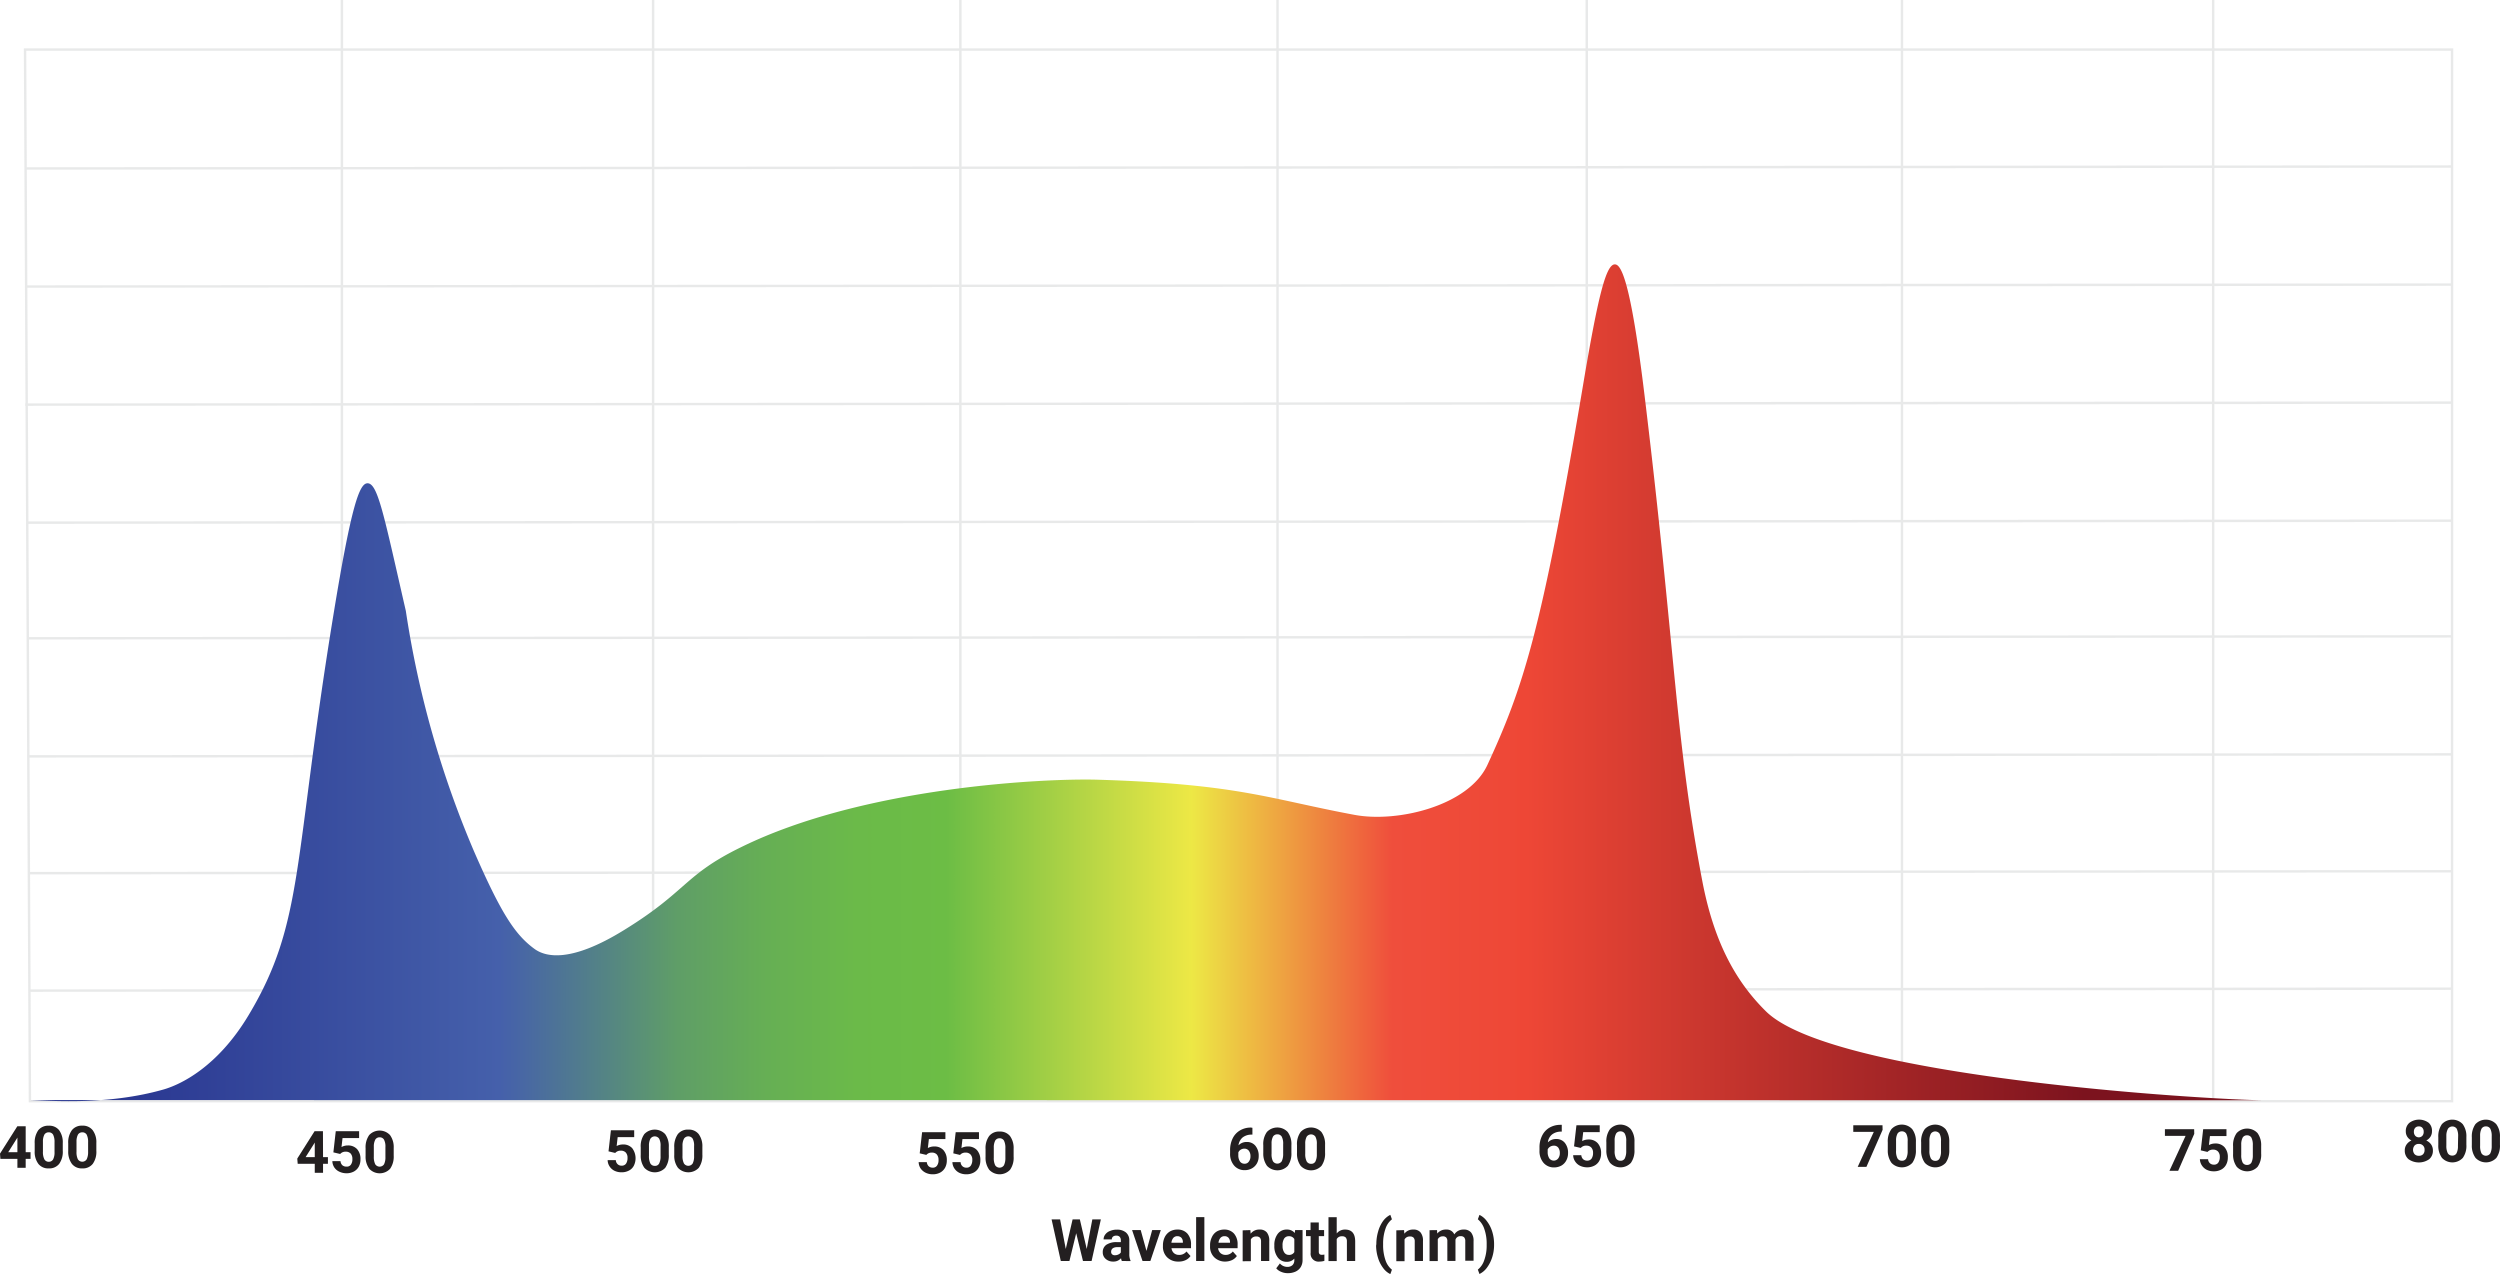 <svg xmlns="http://www.w3.org/2000/svg" xmlns:xlink="http://www.w3.org/1999/xlink" viewBox="0 0 513.01 261.45"><defs><style>.cls-1{fill:#231f20;}.cls-2{opacity:0.5;}.cls-3,.cls-4{fill:none;stroke:#d1d3d4;stroke-miterlimit:10;stroke-width:0.5px;}.cls-4{stroke-linecap:round;}.cls-5{fill:url(#linear-gradient);}</style><linearGradient id="linear-gradient" x1="6.27" y1="140.09" x2="464.4" y2="140.09" gradientUnits="userSpaceOnUse"><stop offset="0.04" stop-color="#2a3791"/><stop offset="0.21" stop-color="#4560ab"/><stop offset="0.22" stop-color="#4867a4"/><stop offset="0.26" stop-color="#558682"/><stop offset="0.29" stop-color="#5f9e67"/><stop offset="0.33" stop-color="#66af54"/><stop offset="0.37" stop-color="#6bba49"/><stop offset="0.41" stop-color="#6cbd45"/><stop offset="0.52" stop-color="#ede845"/><stop offset="0.61" stop-color="#ef4e3c"/><stop offset="0.67" stop-color="#ee4736"/><stop offset="0.92" stop-color="#7c131e"/></linearGradient></defs><title>Mitra - Broad</title><g id="Layer_2" data-name="Layer 2"><g id="Mitra_-_Broad" data-name="Mitra - Broad"><g id="Layer_2-2" data-name="Layer 2"><g id="Layer_1-2" data-name="Layer 1-2"><path class="cls-1" d="M5.27,236.43h1v1.37h-1v1.84H3.57V237.8H.08L0,236.73l3.56-5.62H5.27Zm-3.58,0H3.57v-3l-.11.19Z"/><path class="cls-1" d="M12.88,236.12a4.24,4.24,0,0,1-.73,2.7,2.56,2.56,0,0,1-2.14.94,2.55,2.55,0,0,1-2.13-.92,4.09,4.09,0,0,1-.76-2.64v-1.57a4.34,4.34,0,0,1,.74-2.71A2.59,2.59,0,0,1,10,231a2.55,2.55,0,0,1,2.13.92,4.2,4.2,0,0,1,.75,2.64Zm-1.69-1.73a3.3,3.3,0,0,0-.29-1.55,1,1,0,0,0-.9-.48,1,1,0,0,0-.89.46,3,3,0,0,0-.3,1.44v2.08a3.32,3.32,0,0,0,.29,1.55,1,1,0,0,0,.91.51,1,1,0,0,0,.89-.49,3.08,3.08,0,0,0,.29-1.49Z"/><path class="cls-1" d="M19.77,236.12a4.24,4.24,0,0,1-.73,2.7,2.57,2.57,0,0,1-2.15.94,2.55,2.55,0,0,1-2.13-.92A4.21,4.21,0,0,1,14,236.2v-1.57a4.22,4.22,0,0,1,.75-2.71,2.56,2.56,0,0,1,2.13-.93,2.55,2.55,0,0,1,2.13.92,4.09,4.09,0,0,1,.76,2.64Zm-1.69-1.73a3.3,3.3,0,0,0-.29-1.55,1,1,0,0,0-.91-.48,1,1,0,0,0-.88.46,3,3,0,0,0-.3,1.44v2.08a3.31,3.31,0,0,0,.28,1.55,1.07,1.07,0,0,0,1.48.33,1.15,1.15,0,0,0,.33-.33,3.33,3.33,0,0,0,.29-1.49Z"/><path class="cls-1" d="M66.29,237.45h1v1.37h-1v1.84h-1.7v-1.84h-3.5L61,237.75l3.55-5.62h1.72Zm-3.58,0h1.88v-3l-.11.19Z"/><path class="cls-1" d="M68.41,236.47l.49-4.34h4.79v1.41h-3.4l-.21,1.84a2.63,2.63,0,0,1,1.29-.33,2.49,2.49,0,0,1,1.91.76,3,3,0,0,1,.69,2.11,3.07,3.07,0,0,1-.35,1.48,2.53,2.53,0,0,1-1,1,3.15,3.15,0,0,1-1.54.36,3.39,3.39,0,0,1-1.43-.32,2.49,2.49,0,0,1-1.05-.88,2.45,2.45,0,0,1-.4-1.29h1.67a1.3,1.3,0,0,0,.37.83,1.21,1.21,0,0,0,.84.29A1,1,0,0,0,72,239a1.88,1.88,0,0,0,.31-1.17,1.64,1.64,0,0,0-.35-1.11,1.3,1.3,0,0,0-1-.39,1.45,1.45,0,0,0-1,.32l-.16.15Z"/><path class="cls-1" d="M80.79,237.13a4.35,4.35,0,0,1-.74,2.71,2.92,2.92,0,0,1-4.27,0,4.21,4.21,0,0,1-.76-2.64v-1.57a4.34,4.34,0,0,1,.74-2.71,2.93,2.93,0,0,1,4.14-.13,1.59,1.59,0,0,1,.13.13,4.18,4.18,0,0,1,.76,2.63Zm-1.7-1.72a3.07,3.07,0,0,0-.29-1.55,1,1,0,0,0-.9-.48,1,1,0,0,0-.88.46,3,3,0,0,0-.31,1.44v2.07a3.34,3.34,0,0,0,.29,1.56,1.08,1.08,0,0,0,1.81,0,3.2,3.2,0,0,0,.28-1.49Z"/><path class="cls-1" d="M124.87,236.26l.49-4.33h4.78v1.41h-3.39l-.21,1.83a2.7,2.7,0,0,1,1.28-.32,2.44,2.44,0,0,1,1.91.76,3.45,3.45,0,0,1,.34,3.59,2.3,2.3,0,0,1-1,1,3.14,3.14,0,0,1-1.53.36,3.25,3.25,0,0,1-1.44-.31,2.5,2.5,0,0,1-1-.88,2.41,2.41,0,0,1-.41-1.3h1.68a1.2,1.2,0,0,0,.37.83,1.15,1.15,0,0,0,.83.3,1.05,1.05,0,0,0,.89-.41,2,2,0,0,0,.31-1.17,1.56,1.56,0,0,0-.36-1.12,1.34,1.34,0,0,0-1-.38,1.49,1.49,0,0,0-1,.31l-.17.16Z"/><path class="cls-1" d="M137.24,236.93a4.34,4.34,0,0,1-.73,2.71,2.94,2.94,0,0,1-4.16.12l-.12-.12a4.18,4.18,0,0,1-.75-2.63v-1.57a4.26,4.26,0,0,1,.74-2.72,2.94,2.94,0,0,1,4.16-.11,1.14,1.14,0,0,1,.11.11,4.18,4.18,0,0,1,.75,2.63Zm-1.69-1.73a3,3,0,0,0-.29-1.54,1.09,1.09,0,0,0-1.5-.29,1.33,1.33,0,0,0-.29.29,3,3,0,0,0-.3,1.44v2.08a3.31,3.31,0,0,0,.28,1.55,1,1,0,0,0,.92.51.91.91,0,0,0,.89-.49,3.08,3.08,0,0,0,.29-1.49Z"/><path class="cls-1" d="M144.13,236.93a4.35,4.35,0,0,1-.74,2.71,2.93,2.93,0,0,1-4.14.13l-.13-.13a4.11,4.11,0,0,1-.76-2.63v-1.57a4.38,4.38,0,0,1,.74-2.72,2.59,2.59,0,0,1,2.14-.92,2.55,2.55,0,0,1,2.13.92,4.18,4.18,0,0,1,.76,2.63Zm-1.7-1.73a3,3,0,0,0-.29-1.54,1.07,1.07,0,0,0-1.78,0,3,3,0,0,0-.31,1.44v2.08a3.32,3.32,0,0,0,.29,1.55,1.07,1.07,0,0,0,1.48.33,1.15,1.15,0,0,0,.33-.33,3.2,3.2,0,0,0,.28-1.49Z"/><path class="cls-1" d="M188.73,236.67l.49-4.34H194v1.41h-3.39l-.21,1.84a2.7,2.7,0,0,1,1.28-.32,2.45,2.45,0,0,1,1.91.75,3,3,0,0,1,.7,2.12,3.07,3.07,0,0,1-.35,1.48,2.53,2.53,0,0,1-1,1,3.15,3.15,0,0,1-1.54.36,3.24,3.24,0,0,1-1.43-.31,2.71,2.71,0,0,1-1.05-.88,2.52,2.52,0,0,1-.41-1.3h1.68a1.3,1.3,0,0,0,.37.83,1.18,1.18,0,0,0,.84.3,1,1,0,0,0,.88-.42,1.86,1.86,0,0,0,.31-1.17,1.64,1.64,0,0,0-.35-1.11,1.3,1.3,0,0,0-1-.39,1.45,1.45,0,0,0-1,.32l-.16.15Z"/><path class="cls-1" d="M195.62,236.67l.49-4.34h4.78v1.41H197.5l-.21,1.84a2.7,2.7,0,0,1,1.28-.32,2.45,2.45,0,0,1,1.91.75,3,3,0,0,1,.69,2.12,3.07,3.07,0,0,1-.35,1.48,2.41,2.41,0,0,1-1,1,3.14,3.14,0,0,1-1.53.36,3.25,3.25,0,0,1-1.44-.31,2.57,2.57,0,0,1-1-.88,2.41,2.41,0,0,1-.41-1.3h1.68a1.2,1.2,0,0,0,.37.83,1.15,1.15,0,0,0,.83.3,1,1,0,0,0,.89-.42,2,2,0,0,0,.31-1.17,1.55,1.55,0,0,0-.36-1.11,1.3,1.3,0,0,0-1-.39,1.45,1.45,0,0,0-1,.32L197,237Z"/><path class="cls-1" d="M208,237.34a4.24,4.24,0,0,1-.73,2.7,2.93,2.93,0,0,1-4.28,0,4.2,4.2,0,0,1-.75-2.64v-1.57a4.21,4.21,0,0,1,.74-2.71,2.55,2.55,0,0,1,2.13-.92,2.61,2.61,0,0,1,2.14.91,4.2,4.2,0,0,1,.75,2.64Zm-1.69-1.73a3.3,3.3,0,0,0-.29-1.55,1,1,0,0,0-.91-.48,1,1,0,0,0-.88.46,3,3,0,0,0-.3,1.44v2.08a3.31,3.31,0,0,0,.28,1.55,1.07,1.07,0,0,0,1.81,0,3.33,3.33,0,0,0,.29-1.49Z"/><path class="cls-1" d="M257,231.43v1.4h-.17a2.92,2.92,0,0,0-1.85.59,2.52,2.52,0,0,0-.84,1.61,2.31,2.31,0,0,1,1.72-.69,2.19,2.19,0,0,1,1.77.8,3.18,3.18,0,0,1,.66,2.1,3,3,0,0,1-.37,1.5,2.67,2.67,0,0,1-1,1,2.94,2.94,0,0,1-1.5.38,2.77,2.77,0,0,1-2.17-.94,3.61,3.61,0,0,1-.83-2.5v-.61a5.43,5.43,0,0,1,.52-2.45,3.82,3.82,0,0,1,1.51-1.65,4.3,4.3,0,0,1,2.27-.59Zm-1.66,4.28a1.38,1.38,0,0,0-.74.21,1.19,1.19,0,0,0-.49.57V237a2.3,2.3,0,0,0,.33,1.33,1.1,1.1,0,0,0,.94.47,1,1,0,0,0,.88-.43,1.7,1.7,0,0,0,.34-1.11,1.78,1.78,0,0,0-.34-1.13,1.12,1.12,0,0,0-.92-.42Z"/><path class="cls-1" d="M265,236.52a4.34,4.34,0,0,1-.73,2.71,2.94,2.94,0,0,1-4.14.14,1.85,1.85,0,0,1-.14-.14,4.28,4.28,0,0,1-.76-2.64V235a4.21,4.21,0,0,1,.74-2.71,2.93,2.93,0,0,1,4.14-.13,1.59,1.59,0,0,1,.13.13A4.17,4.17,0,0,1,265,235Zm-1.69-1.72a3.07,3.07,0,0,0-.29-1.55,1,1,0,0,0-.91-.48,1,1,0,0,0-.88.46,2.88,2.88,0,0,0-.3,1.44v2.07a3.19,3.19,0,0,0,.28,1.55,1.08,1.08,0,0,0,1.81,0,3.33,3.33,0,0,0,.29-1.49Z"/><path class="cls-1" d="M271.91,236.52a4.34,4.34,0,0,1-.73,2.71,2.93,2.93,0,0,1-4.28,0,4.2,4.2,0,0,1-.75-2.64V235a4.21,4.21,0,0,1,.74-2.71,2.93,2.93,0,0,1,4.14-.13l.13.13a4.18,4.18,0,0,1,.75,2.63Zm-1.69-1.72a3.07,3.07,0,0,0-.29-1.55,1.09,1.09,0,0,0-1.52-.27,1,1,0,0,0-.27.27,2.88,2.88,0,0,0-.3,1.44v2.07a3.3,3.3,0,0,0,.29,1.55,1,1,0,0,0,.91.51.94.94,0,0,0,.89-.48,3.2,3.2,0,0,0,.29-1.49Z"/><path class="cls-1" d="M320.48,230.82v1.39h-.16a3,3,0,0,0-1.85.6,2.41,2.41,0,0,0-.84,1.61,2.31,2.31,0,0,1,1.72-.69,2.19,2.19,0,0,1,1.77.8,3.18,3.18,0,0,1,.65,2.1,3.13,3.13,0,0,1-.36,1.5,2.59,2.59,0,0,1-1,1.05,3.11,3.11,0,0,1-1.49.38,2.79,2.79,0,0,1-2.18-.94,3.66,3.66,0,0,1-.83-2.5v-.61a5.31,5.31,0,0,1,.53-2.45,3.86,3.86,0,0,1,1.5-1.65,4.44,4.44,0,0,1,2.28-.59Zm-1.65,4.28a1.38,1.38,0,0,0-.74.21,1.29,1.29,0,0,0-.5.56v.52a2.29,2.29,0,0,0,.34,1.32,1.14,1.14,0,0,0,1.82,0,1.75,1.75,0,0,0,.33-1.11,1.78,1.78,0,0,0-.34-1.13,1.1,1.1,0,0,0-.91-.37Z"/><path class="cls-1" d="M323,235.24l.49-4.33h4.78v1.41h-3.39l-.21,1.83a2.7,2.7,0,0,1,1.28-.32,2.44,2.44,0,0,1,1.91.76,3,3,0,0,1,.69,2.11,3.07,3.07,0,0,1-.35,1.48,2.41,2.41,0,0,1-1,1,3.14,3.14,0,0,1-1.53.36,3.4,3.4,0,0,1-1.44-.32,2.5,2.5,0,0,1-1-.88,2.38,2.38,0,0,1-.41-1.29h1.67a1.26,1.26,0,0,0,.38.83,1.21,1.21,0,0,0,.83.29,1.05,1.05,0,0,0,.89-.41,2,2,0,0,0,.31-1.17,1.55,1.55,0,0,0-.36-1.11,1.3,1.3,0,0,0-1-.39,1.4,1.4,0,0,0-1,.32l-.17.15Z"/><path class="cls-1" d="M335.4,235.91a4.34,4.34,0,0,1-.73,2.71,2.94,2.94,0,0,1-4.14.14l-.14-.14a4.28,4.28,0,0,1-.76-2.64v-1.57a4.22,4.22,0,0,1,.75-2.71,2.91,2.91,0,0,1,4.11-.15l.15.15a4.11,4.11,0,0,1,.76,2.63Zm-1.69-1.72a3.07,3.07,0,0,0-.29-1.55,1,1,0,0,0-.91-.48,1,1,0,0,0-.88.46,2.88,2.88,0,0,0-.3,1.44v2.07a3.19,3.19,0,0,0,.28,1.55,1,1,0,0,0,.91.51.94.94,0,0,0,.9-.49,3.33,3.33,0,0,0,.29-1.49Z"/><path class="cls-1" d="M386.32,231.85,383,239.44h-1.79l3.3-7.17H380.3v-1.36h6Z"/><path class="cls-1" d="M393.15,235.91a4.34,4.34,0,0,1-.73,2.71,2.94,2.94,0,0,1-4.14.14l-.14-.14a4.28,4.28,0,0,1-.76-2.64v-1.57a4.22,4.22,0,0,1,.75-2.71,2.91,2.91,0,0,1,4.11-.15l.15.15a4.11,4.11,0,0,1,.76,2.63Zm-1.69-1.72a3.07,3.07,0,0,0-.29-1.55,1,1,0,0,0-.91-.48,1,1,0,0,0-.88.46,2.88,2.88,0,0,0-.3,1.44v2.07a3.19,3.19,0,0,0,.28,1.55,1,1,0,0,0,.91.51.94.94,0,0,0,.9-.49,3.33,3.33,0,0,0,.29-1.49Z"/><path class="cls-1" d="M400,235.91a4.35,4.35,0,0,1-.74,2.71,2.92,2.92,0,0,1-4.13.14,1.85,1.85,0,0,1-.14-.14,4.21,4.21,0,0,1-.76-2.64v-1.57a4.21,4.21,0,0,1,.74-2.71,2.93,2.93,0,0,1,4.14-.13l.13.13a4.25,4.25,0,0,1,.76,2.63Zm-1.7-1.72a3.07,3.07,0,0,0-.29-1.55,1.09,1.09,0,0,0-1.52-.27,1,1,0,0,0-.27.27,3,3,0,0,0-.3,1.44v2.07a3.3,3.3,0,0,0,.29,1.55,1,1,0,0,0,.91.51.91.91,0,0,0,.89-.49,3.08,3.08,0,0,0,.29-1.49Z"/><path class="cls-1" d="M450.27,232.67l-3.3,7.58h-1.79l3.31-7.16h-4.24v-1.37h6Z"/><path class="cls-1" d="M451.61,236.06l.49-4.34h4.78v1.41h-3.39l-.21,1.84a2.7,2.7,0,0,1,1.28-.32,2.45,2.45,0,0,1,1.91.75,3,3,0,0,1,.69,2.12,3.07,3.07,0,0,1-.35,1.48,2.41,2.41,0,0,1-1,1,3.14,3.14,0,0,1-1.53.36,3.25,3.25,0,0,1-1.44-.31,2.53,2.53,0,0,1-1-.89,2.38,2.38,0,0,1-.41-1.29h1.68a1.2,1.2,0,0,0,.37.83,1.16,1.16,0,0,0,.83.29,1,1,0,0,0,.89-.41,2,2,0,0,0,.31-1.17,1.55,1.55,0,0,0-.36-1.11,1.3,1.3,0,0,0-1-.39,1.45,1.45,0,0,0-1,.32l-.17.15Z"/><path class="cls-1" d="M464,236.73a4.24,4.24,0,0,1-.73,2.7,2.93,2.93,0,0,1-4.28,0,4.2,4.2,0,0,1-.75-2.64v-1.57a4.21,4.21,0,0,1,.74-2.71,2.93,2.93,0,0,1,4.27,0,4.2,4.2,0,0,1,.75,2.64ZM462.29,235a3.3,3.3,0,0,0-.29-1.55,1,1,0,0,0-.91-.48,1,1,0,0,0-.88.46,3,3,0,0,0-.3,1.44V237a3.31,3.31,0,0,0,.28,1.55,1,1,0,0,0,.91.5,1,1,0,0,0,.9-.48,3.33,3.33,0,0,0,.29-1.49Z"/><path class="cls-1" d="M223,256.3l1.15-6.07h1.75l-1.9,8.53h-1.77l-1.39-5.7-1.39,5.7h-1.77l-1.89-8.53h1.75l1.16,6.06,1.4-6.06h1.49Z"/><path class="cls-1" d="M230.21,258.76a1.88,1.88,0,0,1-.17-.57,2,2,0,0,1-1.6.69,2.24,2.24,0,0,1-1.54-.54,1.74,1.74,0,0,1-.61-1.36,1.81,1.81,0,0,1,.74-1.55,3.73,3.73,0,0,1,2.16-.54H230v-.36a1.06,1.06,0,0,0-.22-.71.91.91,0,0,0-.72-.26,1,1,0,0,0-.67.2.71.71,0,0,0-.24.57h-1.69a1.65,1.65,0,0,1,.34-1,2.11,2.11,0,0,1,1-.74,3.47,3.47,0,0,1,1.39-.26,2.77,2.77,0,0,1,1.86.58,2.09,2.09,0,0,1,.69,1.66v2.75a3,3,0,0,0,.25,1.36v.1Zm-1.4-1.18a1.49,1.49,0,0,0,.69-.16,1.08,1.08,0,0,0,.5-.42v-1.09h-.63c-.85,0-1.3.29-1.36.88v.1a.64.64,0,0,0,.22.52.81.81,0,0,0,.58.17Z"/><path class="cls-1" d="M235.26,256.69l1.17-4.27h1.77l-2.14,6.34h-1.61l-2.14-6.34h1.77Z"/><path class="cls-1" d="M241.79,258.88a3.14,3.14,0,0,1-2.27-.86,3,3,0,0,1-.88-2.28v-.16a3.87,3.87,0,0,1,.37-1.71,2.8,2.8,0,0,1,1.05-1.16,3,3,0,0,1,1.54-.4,2.64,2.64,0,0,1,2.05.82,3.27,3.27,0,0,1,.75,2.32v.69h-4a1.59,1.59,0,0,0,.49,1,1.55,1.55,0,0,0,1.05.37,1.83,1.83,0,0,0,1.53-.7l.83.93a2.55,2.55,0,0,1-1,.84A3.27,3.27,0,0,1,241.79,258.88Zm-.19-5.21a1.06,1.06,0,0,0-.82.34,1.81,1.81,0,0,0-.4,1h2.35v-.14a1.3,1.3,0,0,0-.3-.87,1.12,1.12,0,0,0-.83-.33Z"/><path class="cls-1" d="M247.14,258.76h-1.69v-9h1.69Z"/><path class="cls-1" d="M251.46,258.88a3.14,3.14,0,0,1-2.27-.86,3,3,0,0,1-.88-2.28v-.16a3.74,3.74,0,0,1,.37-1.71,2.62,2.62,0,0,1,1-1.16,3,3,0,0,1,1.54-.4,2.61,2.61,0,0,1,2,.82,3.31,3.31,0,0,1,.74,2.32v.69h-4a1.59,1.59,0,0,0,.49,1,1.53,1.53,0,0,0,1,.37,1.83,1.83,0,0,0,1.53-.7l.83.93a2.55,2.55,0,0,1-1,.84A3.49,3.49,0,0,1,251.46,258.88Zm-.2-5.21a1.07,1.07,0,0,0-.81.34,1.75,1.75,0,0,0-.41,1h2.36v-.14a1.3,1.3,0,0,0-.3-.87,1.07,1.07,0,0,0-.84-.33Z"/><path class="cls-1" d="M256.58,252.42l.06.74a2.18,2.18,0,0,1,1.82-.85,1.82,1.82,0,0,1,1.5.59,2.66,2.66,0,0,1,.5,1.77v4.09h-1.69v-4a1.14,1.14,0,0,0-.23-.78,1,1,0,0,0-.78-.25,1.18,1.18,0,0,0-1.08.61v4.47H255v-6.34Z"/><path class="cls-1" d="M261.5,255.55a3.72,3.72,0,0,1,.69-2.35,2.24,2.24,0,0,1,1.88-.89,2,2,0,0,1,1.62.71l.07-.6h1.53v6.13a2.73,2.73,0,0,1-.37,1.45,2.5,2.5,0,0,1-1.07.94,3.82,3.82,0,0,1-1.6.32,3.35,3.35,0,0,1-1.36-.28,2.41,2.41,0,0,1-1-.72l.75-1a2,2,0,0,0,1.53.71,1.5,1.5,0,0,0,1.05-.36,1.34,1.34,0,0,0,.38-1v-.34a2,2,0,0,1-1.55.66,2.21,2.21,0,0,1-1.84-.89,3.73,3.73,0,0,1-.71-2.37Zm1.69.12a2.28,2.28,0,0,0,.35,1.35,1.1,1.1,0,0,0,.95.49,1.19,1.19,0,0,0,1.11-.58v-2.67a1.2,1.2,0,0,0-1.1-.58,1.11,1.11,0,0,0-1,.5A2.58,2.58,0,0,0,263.19,255.67Z"/><path class="cls-1" d="M270.62,250.86v1.56h1.09v1.24h-1.09v3.17a.79.79,0,0,0,.14.5.68.68,0,0,0,.51.16,2.73,2.73,0,0,0,.5-.05v1.29a3.37,3.37,0,0,1-1,.15,1.62,1.62,0,0,1-1.82-1.39,1.41,1.41,0,0,1,0-.41v-3.42H268v-1.24h.93v-1.56Z"/><path class="cls-1" d="M274.3,253.11a2.15,2.15,0,0,1,1.7-.8c1.37,0,2.07.79,2.09,2.39v4.06h-1.7v-4a1.22,1.22,0,0,0-.23-.81,1,1,0,0,0-.78-.26,1.15,1.15,0,0,0-1.08.58v4.5h-1.69v-9h1.69Z"/><path class="cls-1" d="M282.43,255.29a9.19,9.19,0,0,1,.36-2.55,6.81,6.81,0,0,1,1-2.15,4.11,4.11,0,0,1,1.51-1.3l.33.92a4,4,0,0,0-1.33,1.95,9.09,9.09,0,0,0-.48,3.1v.18a9.35,9.35,0,0,0,.47,3.11,4.21,4.21,0,0,0,1.34,2l-.33.9a3.92,3.92,0,0,1-1.48-1.26,6.63,6.63,0,0,1-1.05-2.09,8.68,8.68,0,0,1-.39-2.48Z"/><path class="cls-1" d="M288.12,252.42l.06.74a2.18,2.18,0,0,1,1.82-.85,1.82,1.82,0,0,1,1.5.59,2.66,2.66,0,0,1,.5,1.77v4.09h-1.69v-4a1.14,1.14,0,0,0-.23-.78,1,1,0,0,0-.78-.25,1.18,1.18,0,0,0-1.08.61v4.47h-1.69v-6.34Z"/><path class="cls-1" d="M294.88,252.42l.05.71a2.21,2.21,0,0,1,1.82-.82,1.68,1.68,0,0,1,1.68,1,2.19,2.19,0,0,1,1.91-1,1.87,1.87,0,0,1,1.53.6,2.7,2.7,0,0,1,.51,1.8v4h-1.7v-4a1.18,1.18,0,0,0-.22-.79.92.92,0,0,0-.74-.25,1,1,0,0,0-1.05.73v4.35H297v-4a1.15,1.15,0,0,0-.22-.8.92.92,0,0,0-.74-.25,1.1,1.1,0,0,0-1,.6v4.48h-1.69v-6.34Z"/><path class="cls-1" d="M306.59,255.43a8.21,8.21,0,0,1-.38,2.55,7.2,7.2,0,0,1-1.09,2.16,4.15,4.15,0,0,1-1.53,1.29l-.33-.9a4.1,4.1,0,0,0,1.31-1.93,8.75,8.75,0,0,0,.5-3v-.31a9,9,0,0,0-.48-3.09,4.39,4.39,0,0,0-1.33-2l.33-.9a4,4,0,0,1,1.5,1.26,6.75,6.75,0,0,1,1.1,2.11,8.49,8.49,0,0,1,.4,2.5Z"/><path class="cls-1" d="M499.05,232.16a2,2,0,0,1-.31,1.1,2.2,2.2,0,0,1-.86.77,2.49,2.49,0,0,1,1,.82,2.14,2.14,0,0,1,.36,1.23,2.24,2.24,0,0,1-.77,1.8,3.7,3.7,0,0,1-4.22,0,2.25,2.25,0,0,1-.78-1.8,2.07,2.07,0,0,1,.37-1.23,2.42,2.42,0,0,1,1-.82,2.2,2.2,0,0,1-.86-.77,2,2,0,0,1-.3-1.1,2.2,2.2,0,0,1,.72-1.74,3.32,3.32,0,0,1,4,0A2.2,2.2,0,0,1,499.05,232.16Zm-1.52,3.8a1.12,1.12,0,0,0-1.19-1.22,1.11,1.11,0,0,0-.86.33,1.4,1.4,0,0,0,0,1.77,1.14,1.14,0,0,0,.88.33,1.13,1.13,0,0,0,.87-.32,1.2,1.2,0,0,0,.3-.85Zm-.18-3.72a1.15,1.15,0,0,0-.26-.8.91.91,0,0,0-.74-.3,1,1,0,0,0-.74.29,1.15,1.15,0,0,0-.27.81,1.21,1.21,0,0,0,.27.82,1,1,0,0,0,1.41.07.46.46,0,0,0,.07-.07A1.2,1.2,0,0,0,497.35,232.24Z"/><path class="cls-1" d="M506.11,234.9a4.24,4.24,0,0,1-.73,2.7,2.93,2.93,0,0,1-4.28,0,4.2,4.2,0,0,1-.75-2.64v-1.57a4.34,4.34,0,0,1,.74-2.71,2.93,2.93,0,0,1,4.14-.13l.13.13a4.2,4.2,0,0,1,.75,2.64Zm-1.69-1.73a3.3,3.3,0,0,0-.29-1.55,1.09,1.09,0,0,0-1.52-.27,1,1,0,0,0-.27.27A2.88,2.88,0,0,0,502,233v2.08a3.32,3.32,0,0,0,.29,1.55,1,1,0,0,0,.91.5.94.94,0,0,0,.89-.48,3.08,3.08,0,0,0,.29-1.49Z"/><path class="cls-1" d="M513,234.9a4.36,4.36,0,0,1-.73,2.7,2.94,2.94,0,0,1-4.14.14,1.85,1.85,0,0,1-.14-.14,4.21,4.21,0,0,1-.76-2.64v-1.57a4.34,4.34,0,0,1,.74-2.71,2.93,2.93,0,0,1,4.14-.13l.13.13a4.09,4.09,0,0,1,.76,2.64Zm-1.69-1.73a3.3,3.3,0,0,0-.29-1.55,1,1,0,0,0-.91-.48,1,1,0,0,0-.88.46,3,3,0,0,0-.3,1.44v2.08a3.31,3.31,0,0,0,.28,1.55,1.08,1.08,0,0,0,1.81,0,3.33,3.33,0,0,0,.29-1.49Z"/><g class="cls-2"><line class="cls-3" x1="70.16" x2="70.16" y2="225.97"/><polygon class="cls-4" points="6.14 225.97 6.13 223.74 5.14 10.17 503.17 10.17 503.17 225.97 70.16 225.97 6.14 225.97"/><line class="cls-3" x1="5.25" y1="34.57" x2="503.17" y2="34.17"/><line class="cls-3" x1="5.2" y1="58.8" x2="503.12" y2="58.4"/><line class="cls-3" x1="5.2" y1="83.03" x2="503.12" y2="82.62"/><line class="cls-3" x1="5.59" y1="107.25" x2="503.12" y2="106.85"/><line class="cls-3" x1="5.7" y1="130.98" x2="503.17" y2="130.58"/><line class="cls-3" x1="5.7" y1="155.21" x2="503.17" y2="154.8"/><line class="cls-3" x1="5.92" y1="179.18" x2="503.17" y2="178.78"/><line class="cls-3" x1="6.14" y1="203.28" x2="503.11" y2="202.88"/><line class="cls-3" x1="134.02" x2="134.02" y2="225.97"/><line class="cls-3" x1="197.07" x2="197.07" y2="225.97"/><line class="cls-3" x1="262.15" x2="262.15" y2="225.97"/><line class="cls-3" x1="325.61" x2="325.61" y2="225.97"/><line class="cls-3" x1="390.29" x2="390.29" y2="225.97"/><line class="cls-3" x1="454.15" x2="454.15" y2="225.97"/></g><path class="cls-5" d="M6.27,225.74c4.78.17,16.08,1,27.17-2.14,3.58-1,11.17-4.6,17.56-15.26,11.46-19.11,9.11-31.36,17.42-82.17,3.72-22.77,5.37-27,7-27,2.13,0,3.38,6.69,7.86,26.2a201.73,201.73,0,0,0,14,49.35c5.61,12.86,8.45,17.11,12.4,20,2.2,1.6,7.27,3,18.38-3.87,13-8,12.26-11.27,24-17,25.28-12.46,62.72-14.17,73.24-13.85,29,.89,35.09,3.94,52.69,7.22,8.79,1.64,23.37-1.86,27.24-10.27,7.32-15.86,11.11-27.31,19.6-77.81,3.11-18.5,4.74-24.91,6.55-24.89,1.23,0,3.2,3,6.11,27.07,6.42,53,6.22,70,11.81,99.37,2.31,12.16,6.6,20.45,13.08,26.84,13.78,13.58,90.87,18.14,102.08,18.25"/></g></g></g></g></svg>